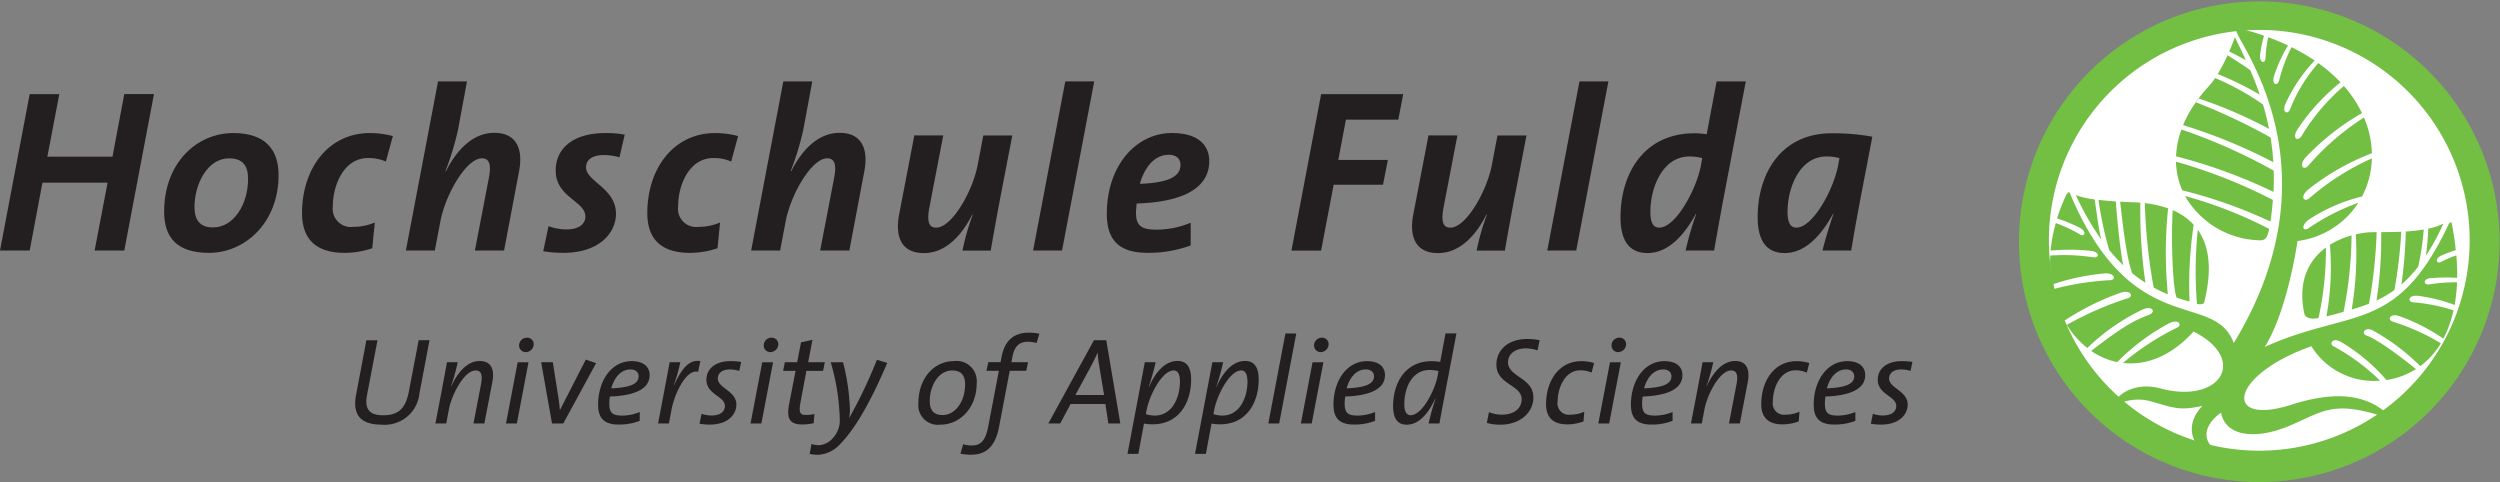 <?xml version="1.0" encoding="UTF-8"?>
<svg xmlns="http://www.w3.org/2000/svg" width="292.472" height="56.392" viewBox="0 0 292.472 56.392">
  <rect x="0" y="0" width="292.472" height="56.392" fill="#808080" stroke="none"/>
  <g id="Group_29652" data-name="Group 29652" transform="translate(-17.146 -10.33)">
    <g id="Bild_Kreis" data-name="Bild Kreis" transform="translate(254.977 12.08)">
      <path id="Path_50766" data-name="Path 50766" d="M468.136,74.2A26.446,26.446,0,1,0,441.69,47.756,26.448,26.448,0,0,0,468.136,74.2Z" transform="translate(-441.69 -21.31)" fill="#fff"></path>
      <path id="Path_50766_-_Outline" data-name="Path 50766 - Outline" d="M468.136,75.952a28.113,28.113,0,1,1,10.975-2.217A28.017,28.017,0,0,1,468.136,75.952Zm0-52.892A24.613,24.613,0,1,0,477.748,25,24.536,24.536,0,0,0,468.136,23.06Z" transform="translate(-441.69 -21.31)" fill="#72bf44"></path>
    </g>
    <g id="Bild_Buchenblatt" data-name="Bild Buchenblatt" transform="translate(256.982 13.7)">
      <g id="Group_18447" data-name="Group 18447">
        <g id="Group_18444" data-name="Group 18444" transform="translate(29.505 22.79)">
          <path id="Path_50767" data-name="Path 50767" d="M508.2,65.395a9.932,9.932,0,0,0-1.378.225,39.275,39.275,0,0,1-.479,8.79c.7-.2,1.373-.421,2.025-.681a56.957,56.957,0,0,0,.894-8.369c-.45,0-.819.012-1.061.035Z" transform="translate(-500.562 -64.362)" fill="#72bf44"></path>
          <path id="Path_50768" data-name="Path 50768" d="M511.928,65.326a47.946,47.946,0,0,1-.548,7.994,12.451,12.451,0,0,0,2.094-1.223,55.531,55.531,0,0,0,.8-6.818c-.848.04-1.655.04-2.336.046Z" transform="translate(-502.695 -64.328)" fill="#72bf44"></path>
          <path id="Path_50769" data-name="Path 50769" d="M501.624,67.126a31.616,31.616,0,0,1-.4,8.364c.929-.2,1.171-.3,2-.525a47.331,47.331,0,0,0,.934-8.935A9.544,9.544,0,0,0,501.624,67.126Z" transform="translate(-498.395 -64.646)" fill="#72bf44"></path>
          <path id="Path_50770" data-name="Path 50770" d="M516.943,65.061a53.016,53.016,0,0,1-.513,6.2,14.375,14.375,0,0,0,1.967-2.088,32.835,32.835,0,0,0,.646-4.343A20.861,20.861,0,0,1,516.943,65.061Z" transform="translate(-504.832 -64.138)" fill="#72bf44"></path>
          <path id="Path_50771" data-name="Path 50771" d="M496.552,76.174c.127.606.848.709,1.667.559a37.4,37.4,0,0,0,.871-8.254c-2,1.465-3.322,3.922-2.538,7.694Z" transform="translate(-496.322 -65.683)" fill="#72bf44"></path>
          <path id="Path_50772" data-name="Path 50772" d="M523.453,63.63a7.218,7.218,0,0,1-1.777.588c-.017.8-.144,2.134-.277,3.178a29.293,29.293,0,0,0,2.053-3.766Z" transform="translate(-506.935 -63.63)" fill="#72bf44"></path>
        </g>
        <path id="Path_50773" data-name="Path 50773" d="M489.744,53.294a18.772,18.772,0,0,1,3.046-.04,25.886,25.886,0,0,0-.092-2.624,11.07,11.07,0,0,0-1.736.733c-.6.34-.859-.363.046-.75a16.431,16.431,0,0,1,1.621-.6c-.1-.981-.248-2-.461-3.086-.058-.306-.271-.156-.41.138-6.062,12.828-11.415,9.725-21.474,14.27,2.694-4.291,3.83-12.39,3.83-12.39a9.989,9.989,0,0,0,7.123-4.476,25.842,25.842,0,0,0-5.768,2.93c-.715.536-1.044-.225-.012-.975a20.064,20.064,0,0,1,6.206-2.688,10.214,10.214,0,0,0,1.154-4.464,29.578,29.578,0,0,0-7.268,4.626c-.658.606-1.2-.115-.225-.94a27.775,27.775,0,0,1,7.493-4.28,11.4,11.4,0,0,0-.929-4.182,29.766,29.766,0,0,0-6.477,5.595c-.571.686-1.206.063-.369-.9a28.49,28.49,0,0,1,6.616-5.208,14.052,14.052,0,0,0-2.117-3.178,23.99,23.99,0,0,0-4.932,5.82c-.467.761-1.194.3-.485-.761a24.137,24.137,0,0,1,5.024-5.485,17.975,17.975,0,0,0-2.6-2.25,18.282,18.282,0,0,0-3.276,5.335c-.288.8-1.061.444-.519-.681a18.9,18.9,0,0,1,3.363-4.955,23.042,23.042,0,0,0-2.7-1.563,18.688,18.688,0,0,0-1.43,3.8c-.173.831-.963.652-.594-.5a17.7,17.7,0,0,1,1.609-3.5c-.727-.34-1.5-.663-2.313-.963a13.691,13.691,0,0,0-.312,2.423c-.006.727-.756.617-.629-.415a14.468,14.468,0,0,1,.45-2.186c-.8-.277-1.644-.536-2.532-.773-.554-.144-.732.2-.7.2-.058,1.165,12.251,15.948-.311,36.528-2.278-6.252-11.876-.161-19.173-17.54-.115-.277-.352.058-.531.444a21.941,21.941,0,0,0-.963,2.515,19.073,19.073,0,0,1,2.665,1.1c.871.467.554,1.142-.017.756a16.93,16.93,0,0,0-2.8-1.309,18.508,18.508,0,0,0-.606,3.219,24.2,24.2,0,0,1,4.655.023c1.206.127,1.05.929.219.744a22.9,22.9,0,0,0-4.909-.185,15.649,15.649,0,0,0,.179,3.4,26.064,26.064,0,0,1,6.241-1.315c1.211-.058,1.3.854.456.8a32.655,32.655,0,0,0-6.6,1.061,12.949,12.949,0,0,0,1.361,3.68,30.229,30.229,0,0,1,6.633-3.293c1.217-.369,1.552.536.669.7a38.967,38.967,0,0,0-7.008,3.074,10.475,10.475,0,0,0,2.4,2.705,24.528,24.528,0,0,1,6.472-4.5c1.165-.513,1.592.3.75.617-1.684.634-3.063,1.35-6.766,4.228a8.3,8.3,0,0,0,3.045,1.309,25.131,25.131,0,0,1,6.091-4.557c1.148-.554,1.615.288.773.588a31.133,31.133,0,0,0-6.195,4.066c2.671.311,5.606-.75,8.26-3.674,6.443,3.253,3.138,8.542-3.893,6.65-3.363-.906-5.549,1.2-5.347,1.95.075.115.012.04.433-.121a5.552,5.552,0,0,1,3.888-.294c2.676.773,3.3,1.084,5.952.513-2.088,2.146-1.43,4.868,1.165,5.71.536.173.709-.069-.092-.952-1.125-1.234-.594-2.734,1.107-3.974.519,2.826,4.107,3.178,7.954,1.563,3.98-1.673,5.047-3.005,10.948-1.131.646.508.975.092.508-.34-2.745-2.405-6.477-2.521-11.172-1.015-8.017,2.567-7.354-3.4,2.33-6.841a8.578,8.578,0,0,0,8.035,4.026,24.532,24.532,0,0,0-5.4-4c-.606-.248-.208-1.107.813-.536a21.574,21.574,0,0,1,5.335,4.459,8.75,8.75,0,0,0,3.449-1.28c-1.9-1.529-4.47-3.461-5.814-3.934-.583-.208-.19-1.073.784-.577a25.156,25.156,0,0,1,5.543,4.17,9.206,9.206,0,0,0,2.405-2.676,25.961,25.961,0,0,0-5.5-2.486c-.871-.208-.49-1.1.7-.669a22.48,22.48,0,0,1,5.093,2.613,13.083,13.083,0,0,0,1.188-3.305,20.226,20.226,0,0,0-4.626-.934c-.848-.023-.675-.929.525-.761a18.843,18.843,0,0,1,4.234,1.061,19.328,19.328,0,0,0,.277-2.653,20.738,20.738,0,0,0-3.259.248c-.629.11-.819-.652.219-.744Z" transform="translate(-445.168 -24.118)" fill="#72bf44"></path>
        <g id="Group_18445" data-name="Group 18445" transform="translate(14.732 0.987)">
          <path id="Path_50774" data-name="Path 50774" d="M482.813,37.2a29.328,29.328,0,0,0-5.595-3.092,7.853,7.853,0,0,1-.79,1.015c-.421.456-.8.917-1.148,1.373a52.416,52.416,0,0,1,8.248,3.559c-.2-.992-.438-1.95-.709-2.861Z" transform="translate(-472.644 -29.334)" fill="#72bf44"></path>
          <path id="Path_50775" data-name="Path 50775" d="M481.25,63.21c.721.046.946-.381,1.131-1.332a49.983,49.983,0,0,0-9.84-3.847A10.331,10.331,0,0,0,481.25,63.21Z" transform="translate(-471.484 -39.457)" fill="#72bf44"></path>
          <path id="Path_50776" data-name="Path 50776" d="M482.168,25.836c-.2.548-.421,1.107-.658,1.661.548.283,1.321.658,1.95,1.021-.427-.934-.865-1.828-1.286-2.688Z" transform="translate(-475.281 -25.83)" fill="#72bf44"></path>
          <path id="Path_50777" data-name="Path 50777" d="M470.72,47.678a61.373,61.373,0,0,1,11.4,4.164c.046-.859.046-1.684.023-2.492a65.147,65.147,0,0,0-10.792-4.81,10.425,10.425,0,0,0-.629,3.138Z" transform="translate(-470.714 -33.748)" fill="#72bf44"></path>
          <path id="Path_50778" data-name="Path 50778" d="M471.448,54.421a56.354,56.354,0,0,1,10.307,3.651v-.012c.138-.865.225-1.7.288-2.515A60.591,60.591,0,0,0,470.71,51.07a8.9,8.9,0,0,0,.733,3.351Z" transform="translate(-470.71 -36.512)" fill="#72bf44"></path>
          <path id="Path_50779" data-name="Path 50779" d="M482.988,31.247c-.64-.513-1.921-1.28-2.665-1.777a20.336,20.336,0,0,1-1.154,2.209,36.22,36.22,0,0,1,4.92,2.411c-.34-.992-.709-1.932-1.1-2.838Z" transform="translate(-474.29 -27.37)" fill="#72bf44"></path>
          <path id="Path_50780" data-name="Path 50780" d="M482.388,43.138a69.255,69.255,0,0,0-8.75-4.118,13.769,13.769,0,0,0-1.488,2.671,63.812,63.812,0,0,1,10.555,4.337c-.063-1-.173-1.967-.323-2.89Z" transform="translate(-471.319 -31.412)" fill="#72bf44"></path>
          <path id="Path_50781" data-name="Path 50781" d="M474.988,38.226l-.288.444a.058.058,0,0,1,.023.006c.1-.144.208-.294.317-.438a.11.11,0,0,1-.046-.017Z" transform="translate(-472.399 -31.074)" fill="#72bf44"></path>
        </g>
        <g id="Group_18446" data-name="Group 18446" transform="translate(3 19.439)">
          <path id="Path_50782" data-name="Path 50782" d="M467.112,60.087a12.637,12.637,0,0,0-2.722-.617,64.666,64.666,0,0,0,1.032,9.88,16.6,16.6,0,0,0,1.661.79,49.765,49.765,0,0,1,.029-10.048Z" transform="translate(-456.303 -58.518)" fill="#72bf44"></path>
          <path id="Path_50783" data-name="Path 50783" d="M472.434,62.6a7.251,7.251,0,0,0-2.446-1.7c-.185,2.613-.069,8.381.386,10.019.012.04.029.115.052.2.525.185,1.032.34,1.529.479a46.748,46.748,0,0,1,.484-9Z" transform="translate(-458.637 -59.123)" fill="#72bf44"></path>
          <path id="Path_50784" data-name="Path 50784" d="M454.99,58.82a41.8,41.8,0,0,0,1.246,5.849,20.146,20.146,0,0,0,1.644,1.788c-.427-2.146-.784-6.235-.865-7.458-.64-.04-1.344-.1-2.024-.179Z" transform="translate(-452.325 -58.243)" fill="#72bf44"></path>
          <path id="Path_50785" data-name="Path 50785" d="M474.941,64.88a47.808,47.808,0,0,0-.1,8.669c.381.081.779.087.859-.225C476.717,69.241,476.164,66.6,474.941,64.88Z" transform="translate(-460.659 -60.808)" fill="#72bf44"></path>
          <path id="Path_50786" data-name="Path 50786" d="M461.745,59.3c-.409-.035-.767-.052-1.044-.058-.317-.012-.784-.029-1.321-.058.213,1.748.652,6.293,1.407,8.358a16.1,16.1,0,0,0,1.552,1.125A57.8,57.8,0,0,1,461.745,59.3Z" transform="translate(-454.183 -58.396)" fill="#72bf44"></path>
          <path id="Path_50787" data-name="Path 50787" d="M450.376,57.82a32.618,32.618,0,0,0,2.988,5.22c-.306-1.079-.617-3.772-.784-4.7a8.5,8.5,0,0,1-2.209-.513Z" transform="translate(-450.37 -57.82)" fill="#72bf44"></path>
        </g>
      </g>
    </g>
    <g id="Schrift" transform="translate(17.146 19.844)">
      <g id="Group_18448" data-name="Group 18448">
        <path id="Path_50788" data-name="Path 50788" d="M43.9,55.662H40.429l1.517-7.942H34.326l-1.494,7.942H29.36l3.472-18.3H36.3L34.9,44.68h7.619L43.9,37.36h3.472L43.9,55.662Z" transform="translate(-29.36 -35.866)" fill="#231f20"></path>
        <path id="Path_50789" data-name="Path 50789" d="M67.91,59.276c-3.766,0-5.26-1.788-5.26-4.828,0-5.641,3.766-9.188,8.1-9.188,3.847,0,5.289,2.059,5.289,4.909C76.043,55.723,72.138,59.276,67.91,59.276Zm2.33-11.057c-2.521,0-4.038,3.011-4.038,5.693,0,1.465.594,2.388,2.169,2.388,2.411,0,4.1-2.682,4.1-5.693,0-1.546-.652-2.388-2.221-2.388Z" transform="translate(-43.449 -39.209)" fill="#231f20"></path>
        <path id="Path_50790" data-name="Path 50790" d="M100.431,48.6a4.939,4.939,0,0,0-2.088-.41c-2.821,0-4.118,3.144-4.118,5.664a2.128,2.128,0,0,0,2.388,2.388,6.493,6.493,0,0,0,2.521-.513l-.3,3.011a9.983,9.983,0,0,1-3.224.542c-3.6,0-4.989-1.846-4.989-4.66,0-5.151,3.034-9.356,7.942-9.356a10.657,10.657,0,0,1,2.682.352l-.813,2.982Z" transform="translate(-55.286 -39.214)" fill="#231f20"></path>
        <path id="Path_50791" data-name="Path 50791" d="M123.17,54.57h-3.415l1.627-8.456c.323-1.655.052-2.33-.813-2.33-1.817,0-4.257,4.228-4.851,7.371l-.652,3.415H111.68l3.766-19.79h3.386l-1.056,5.693a34.224,34.224,0,0,1-1.465,4.8l.052.029c1.217-2.411,3.092-4.5,5.664-4.5s3.392,1.846,2.9,4.47l-1.759,9.3Z" transform="translate(-64.198 -34.774)" fill="#231f20"></path>
        <path id="Path_50792" data-name="Path 50792" d="M148.453,48.109a5.983,5.983,0,0,0-1.817-.271c-1.407,0-2.088.571-2.088,1.436,0,1.655,3.5,2.44,3.5,5.422,0,2.249-1.95,4.58-6.154,4.58a14.733,14.733,0,0,1-2.359-.19l.623-2.93a6.54,6.54,0,0,0,2.059.381c1.384,0,2.249-.542,2.249-1.517,0-1.817-3.472-2.221-3.472-5.393,0-2.469,1.926-4.366,5.8-4.366a11.357,11.357,0,0,1,2.278.19l-.623,2.659Z" transform="translate(-75.985 -39.209)" fill="#231f20"></path>
        <path id="Path_50793" data-name="Path 50793" d="M170.461,48.6a4.938,4.938,0,0,0-2.088-.41c-2.821,0-4.118,3.144-4.118,5.664a2.128,2.128,0,0,0,2.388,2.388,6.493,6.493,0,0,0,2.521-.513l-.3,3.011a9.983,9.983,0,0,1-3.224.542c-3.6,0-4.989-1.846-4.989-4.66,0-5.151,3.034-9.356,7.942-9.356a10.657,10.657,0,0,1,2.682.352l-.813,2.982Z" transform="translate(-84.923 -39.214)" fill="#231f20"></path>
        <path id="Path_50794" data-name="Path 50794" d="M193.2,54.57h-3.415l1.627-8.456c.323-1.655.052-2.33-.813-2.33-1.817,0-4.257,4.228-4.851,7.371L185.1,54.57H181.71l3.766-19.79h3.386l-1.056,5.693a34.226,34.226,0,0,1-1.465,4.8l.052.029c1.217-2.411,3.092-4.5,5.664-4.5s3.386,1.846,2.9,4.47l-1.759,9.3Z" transform="translate(-93.835 -34.774)" fill="#231f20"></path>
        <path id="Path_50795" data-name="Path 50795" d="M223.5,52.788c-.352,1.846-.894,4.8-1.165,6.425h-3.305a27.108,27.108,0,0,1,1.194-4.176l-.052-.029c-1.223,2.411-3.092,4.5-5.664,4.5s-3.386-1.846-2.9-4.47l1.788-9.3h3.386L215.15,54.2c-.3,1.655-.052,2.33.813,2.33,1.817,0,4.257-4.228,4.851-7.371l.652-3.415h3.392L223.5,52.788Z" transform="translate(-106.43 -39.413)" fill="#231f20"></path>
        <path id="Path_50796" data-name="Path 50796" d="M242.286,54.57H238.9l3.766-19.79h3.386Z" transform="translate(-118.039 -34.774)" fill="#231f20"></path>
        <path id="Path_50797" data-name="Path 50797" d="M257.345,53.5c-.029.3-.081.761-.081,1.056,0,1.546.594,2.007,2.469,2.007a10.523,10.523,0,0,0,3.928-.813v2.659a14.317,14.317,0,0,1-5.041.865c-3.415,0-4.77-1.575-4.77-4.557,0-5.641,3.415-9.459,7.619-9.459,3.334,0,4.366,1.655,4.366,3.282,0,3.224-3.2,4.8-8.485,4.96Zm3.738-5.693c-1.759,0-2.872,1.627-3.363,3.392,3.115-.11,4.747-.761,4.747-2.2,0-.761-.513-1.194-1.384-1.194Z" transform="translate(-124.365 -39.209)" fill="#231f20"></path>
        <path id="Path_50798" data-name="Path 50798" d="M303.8,40.352h-6.126l-.894,4.718h5.8l-.571,2.9h-5.774l-1.465,7.7H291.3l3.472-18.3h9.6Z" transform="translate(-140.215 -35.87)" fill="#231f20"></path>
        <path id="Path_50799" data-name="Path 50799" d="M327.786,52.788c-.352,1.846-.894,4.8-1.165,6.425h-3.305a27.11,27.11,0,0,1,1.194-4.176l-.052-.029c-1.223,2.411-3.092,4.5-5.664,4.5s-3.386-1.846-2.9-4.47l1.788-9.3h3.386L319.44,54.2c-.3,1.655-.052,2.33.813,2.33,1.817,0,4.257-4.228,4.851-7.371l.652-3.415h3.392l-1.355,7.048Z" transform="translate(-150.566 -39.413)" fill="#231f20"></path>
        <path id="Path_50800" data-name="Path 50800" d="M346.576,54.57H343.19l3.766-19.79h3.386Z" transform="translate(-162.175 -34.774)" fill="#231f20"></path>
        <path id="Path_50801" data-name="Path 50801" d="M369.858,49.715c-.271,1.494-.652,3.6-.865,4.851h-3.334a34.764,34.764,0,0,1,1.246-4.286h-.052c-1.084,1.978-2.953,4.58-5.641,4.58-2.059,0-3.172-1.327-3.172-4.2,0-5.1,2.74-9.811,8.646-9.811a9.56,9.56,0,0,1,1.436.11l1.165-6.183H372.7l-2.849,14.939Zm-3.766-6.154c-3.115,0-4.557,3.634-4.557,6.454,0,1.327.352,1.869,1.032,1.869,1.926,0,4.337-4.418,4.88-7.268l.161-.865A6.04,6.04,0,0,0,366.092,43.56Z" transform="translate(-168.459 -34.77)" fill="#231f20"></path>
        <path id="Path_50802" data-name="Path 50802" d="M396.813,59.022h-3.363c.242-1.056.652-2.411,1.275-4.286h-.052c-1.084,1.978-2.953,4.58-5.641,4.58-2.059,0-3.172-1.327-3.172-4.2,0-5.1,2.74-9.811,8.646-9.811a25.316,25.316,0,0,1,4.77.4c-1.194,6.264-1.9,9.759-2.469,13.312Zm-2.9-11.005c-3.12,0-4.557,3.634-4.557,6.454,0,1.327.352,1.869,1.033,1.869,1.926,0,4.337-4.418,4.88-7.268l.161-.865a6.04,6.04,0,0,0-1.517-.19Z" transform="translate(-180.233 -39.226)" fill="#231f20"></path>
      </g>
      <g id="Group_18449" data-name="Group 18449" transform="translate(41.553 29.411)">
        <path id="Path_50803" data-name="Path 50803" d="M108.922,93.462a4.078,4.078,0,0,1-4.441,3.7c-2.844,0-3.345-1.569-2.97-3.53l1.2-6.345h1.3l-1.223,6.4c-.288,1.557.156,2.376,1.886,2.376s2.607-.721,3-2.751l1.154-6.027h1.269l-1.171,6.172Z" transform="translate(-101.401 -86.408)" fill="#231f20"></path>
        <path id="Path_50804" data-name="Path 50804" d="M123.392,98.8h-1.269l.883-4.586c.213-1.125.012-1.615-.634-1.615-1.327,0-2.8,2.815-3.132,4.586l-.3,1.615H117.67l.721-3.749c.185-1.027.444-2.365.634-3.415h1.257a22.486,22.486,0,0,1-.79,2.826h.029c.681-1.511,1.817-2.97,3.317-2.97,1.327,0,1.777.934,1.5,2.434L123.4,98.8Z" transform="translate(-108.286 -88.185)" fill="#231f20"></path>
        <path id="Path_50805" data-name="Path 50805" d="M133.259,96.8H131.99l1.367-7.164h1.269Zm1.067-8.346a.776.776,0,0,1-.8-.825.9.9,0,0,1,.911-.865.755.755,0,0,1,.79.808.944.944,0,0,1-.911.883Z" transform="translate(-114.347 -86.183)" fill="#231f20"></path>
        <path id="Path_50806" data-name="Path 50806" d="M141.716,98.679h-1.327l-1.269-7.164h1.367l.663,4.211c.069.45.133.952.156,1.384h.012l3.028-5.9,1.2.421-3.836,7.048Z" transform="translate(-117.364 -88.066)" fill="#231f20"></path>
        <path id="Path_50807" data-name="Path 50807" d="M152.049,95.656a4.765,4.765,0,0,0-.069.836c0,1.113.386,1.4,1.54,1.4a5.358,5.358,0,0,0,2.019-.421v1.038a6.663,6.663,0,0,1-2.463.433c-1.644,0-2.405-.7-2.405-2.319,0-2.786,1.54-5.1,3.922-5.1,1.528,0,2.105.779,2.105,1.632,0,1.54-1.575,2.394-4.643,2.509Zm2.394-3.161c-1.142,0-1.9,1-2.232,2.209,2.221-.087,3.2-.531,3.2-1.4,0-.519-.386-.808-.963-.808Z" transform="translate(-122.252 -88.198)" fill="#231f20"></path>
        <path id="Path_50808" data-name="Path 50808" d="M167.524,92.748c-1.327-.375-2.74,2.434-3.115,4.424l-.3,1.615H162.84l1.355-7.164h1.24a19.58,19.58,0,0,1-.738,2.642l.029.012c.807-1.742,1.673-3.017,3.057-2.786Z" transform="translate(-127.403 -88.174)" fill="#231f20"></path>
        <path id="Path_50809" data-name="Path 50809" d="M175.887,92.668a3.459,3.459,0,0,0-1.079-.173c-.934,0-1.425.45-1.425,1.056,0,1.136,2.174,1.442,2.174,3.057,0,1.2-1.056,2.336-3.086,2.336a6.359,6.359,0,0,1-1.223-.1l.231-1.154a3.973,3.973,0,0,0,1.165.19c.934,0,1.569-.375,1.569-1.125,0-1.136-2.163-1.327-2.163-3.057,0-1.223.981-2.18,2.844-2.18a7.169,7.169,0,0,1,1.223.1l-.231,1.05Z" transform="translate(-130.962 -88.198)" fill="#231f20"></path>
        <path id="Path_50810" data-name="Path 50810" d="M182.859,96.8H181.59l1.367-7.164h1.269Zm1.067-8.346a.769.769,0,0,1-.79-.825.9.9,0,0,1,.911-.865.755.755,0,0,1,.79.808A.944.944,0,0,1,183.926,88.45Z" transform="translate(-135.338 -86.183)" fill="#231f20"></path>
        <path id="Path_50811" data-name="Path 50811" d="M192.866,90.824h-1.944l-.7,3.749c-.2,1.107-.058,1.413.646,1.413a4.041,4.041,0,0,0,.992-.115l-.087,1.084a7.085,7.085,0,0,1-1.338.144c-1.471,0-1.846-.692-1.546-2.324l.767-3.951H188.2l.2-1.009h1.442l.45-2.324,1.338-.3-.5,2.624h1.944l-.2,1.009Z" transform="translate(-138.135 -86.365)" fill="#231f20"></path>
        <path id="Path_50812" data-name="Path 50812" d="M197.195,101.061a3.739,3.739,0,0,1-2.6,1.3,4.541,4.541,0,0,1-1.009-.1l.213-1.165a2.794,2.794,0,0,0,.911.144,2.355,2.355,0,0,0,1.586-.825,3.04,3.04,0,0,0,.808-2.29,25.694,25.694,0,0,0-1.056-6.587h1.442a25.2,25.2,0,0,1,.807,5.624,4.979,4.979,0,0,1-.1.894h.012a55.016,55.016,0,0,0,3.242-6.806l1.211.363c-1.886,4.424-3.7,7.654-5.48,9.459Z" transform="translate(-140.416 -88.083)" fill="#231f20"></path>
        <path id="Path_50813" data-name="Path 50813" d="M218.264,98.943a2.289,2.289,0,0,1-2.624-2.549c0-2.855,1.817-4.874,4.153-4.874a2.358,2.358,0,0,1,2.665,2.584c0,2.953-2.03,4.845-4.193,4.845Zm1.327-6.333c-1.575,0-2.624,1.759-2.624,3.559,0,1.067.433,1.661,1.511,1.661,1.4,0,2.624-1.5,2.624-3.588C221.1,93.187,220.629,92.61,219.591,92.61Z" transform="translate(-149.748 -88.198)" fill="#231f20"></path>
        <path id="Path_50814" data-name="Path 50814" d="M233.071,86.96a4.178,4.178,0,0,0-1.009-.144c-1.038,0-1.615.548-1.846,1.9l-.087.49h1.944l-.213,1.009h-1.932l-1.24,6.518c-.444,2.353-1.54,3.3-3.288,3.3a5.8,5.8,0,0,1-1.24-.127l.317-1.1a3.612,3.612,0,0,0,1.009.144c1.021,0,1.6-.519,1.921-2.192l1.252-6.547h-1.454l.219-1.009h1.43l.1-.508c.346-1.961,1.384-2.942,3.242-2.942a6.1,6.1,0,0,1,1.2.127l-.317,1.067Z" transform="translate(-153.354 -85.76)" fill="#231f20"></path>
        <path id="Path_50815" data-name="Path 50815" d="M249.01,97.016l-.346-2.278H244.6l-1.223,2.278H241.99l5.335-9.736h1.442l1.644,9.736Zm-1.079-6.806a11.861,11.861,0,0,1-.173-1.442h-.029c-.185.45-.433.952-.7,1.459l-1.875,3.461h3.357l-.577-3.472Z" transform="translate(-160.899 -86.403)" fill="#231f20"></path>
        <path id="Path_50816" data-name="Path 50816" d="M260.982,98.9a5.766,5.766,0,0,1-1.009-.087l-.663,3.547H258.04l2.03-10.728h1.269a29.085,29.085,0,0,1-.808,2.867l.029.017c.733-1.684,1.863-3.028,3.328-3.028,1.038,0,1.6.663,1.6,2.175,0,2.642-1.367,5.237-4.516,5.237Zm2.463-6.3c-1.355,0-2.809,2.867-3.144,4.557l-.115.548a3.592,3.592,0,0,0,1.038.173c2.105,0,2.953-2.192,2.953-3.968,0-.934-.288-1.315-.733-1.315Z" transform="translate(-167.692 -88.185)" fill="#231f20"></path>
        <path id="Path_50817" data-name="Path 50817" d="M274.682,98.9a5.767,5.767,0,0,1-1.009-.087l-.663,3.547H271.74l2.03-10.728h1.269a29.067,29.067,0,0,1-.807,2.867l.029.017c.732-1.684,1.863-3.028,3.328-3.028,1.038,0,1.6.663,1.6,2.175,0,2.642-1.367,5.237-4.511,5.237Zm2.463-6.3c-1.355,0-2.809,2.867-3.144,4.557l-.115.548a3.592,3.592,0,0,0,1.038.173c2.105,0,2.953-2.192,2.953-3.968,0-.934-.288-1.315-.733-1.315Z" transform="translate(-173.49 -88.185)" fill="#231f20"></path>
        <path id="Path_50818" data-name="Path 50818" d="M287.879,96.437H286.61l2-10.527h1.269Z" transform="translate(-179.783 -85.823)" fill="#231f20"></path>
        <path id="Path_50819" data-name="Path 50819" d="M294.479,96.8H293.21l1.367-7.164h1.269Zm1.067-8.346a.772.772,0,0,1-.79-.825.908.908,0,0,1,.911-.865.755.755,0,0,1,.79.808A.944.944,0,0,1,295.546,88.45Z" transform="translate(-182.576 -86.183)" fill="#231f20"></path>
        <path id="Path_50820" data-name="Path 50820" d="M301.2,95.656a4.765,4.765,0,0,0-.069.836c0,1.113.386,1.4,1.54,1.4a5.405,5.405,0,0,0,2.019-.421v1.038a6.663,6.663,0,0,1-2.463.433c-1.644,0-2.405-.7-2.405-2.319,0-2.786,1.54-5.1,3.922-5.1,1.528,0,2.105.779,2.105,1.632,0,1.54-1.569,2.394-4.643,2.509Zm2.394-3.161c-1.142,0-1.9,1-2.232,2.209,2.221-.087,3.2-.531,3.2-1.4,0-.519-.386-.808-.963-.808Z" transform="translate(-185.373 -88.198)" fill="#231f20"></path>
        <path id="Path_50821" data-name="Path 50821" d="M317.811,93.854c-.185.992-.375,1.99-.473,2.578h-1.269a26.69,26.69,0,0,1,.819-2.913l-.029-.017c-.519,1.107-1.6,3.074-3.345,3.074-1.038,0-1.6-.663-1.6-2.18,0-2.636,1.367-5.249,4.5-5.249a6.016,6.016,0,0,1,1.009.087l.623-3.334h1.281l-1.511,7.948Zm-1.615-3.68c-2.134,0-2.97,2.2-2.97,3.98,0,.934.288,1.315.733,1.315,1.355,0,2.826-2.872,3.161-4.586l.1-.577a4.3,4.3,0,0,0-1.027-.127Z" transform="translate(-190.49 -85.819)" fill="#231f20"></path>
        <path id="Path_50822" data-name="Path 50822" d="M336.844,88.362a4.17,4.17,0,0,0-1.355-.231c-1.442,0-2.088.819-2.088,1.6,0,1.759,2.97,1.817,2.97,4.124,0,1.8-1.586,3.2-3.847,3.2a5.9,5.9,0,0,1-1.6-.2l.248-1.269a4.053,4.053,0,0,0,1.471.3c1.5,0,2.353-.733,2.353-1.817,0-1.684-2.953-1.7-2.953-4.038,0-1.6,1.252-3,3.588-3a6.681,6.681,0,0,1,1.471.144l-.242,1.182Z" transform="translate(-198.535 -86.297)" fill="#231f20"></path>
        <path id="Path_50823" data-name="Path 50823" d="M348.275,92.874a3.148,3.148,0,0,0-1.315-.277c-1.817,0-2.665,2.048-2.665,3.68a1.32,1.32,0,0,0,1.5,1.511,3.835,3.835,0,0,0,1.615-.346l-.087,1.136a5.455,5.455,0,0,1-1.892.346c-1.857,0-2.492-1.009-2.492-2.365,0-2.74,1.54-5.03,4.107-5.03a5.125,5.125,0,0,1,1.511.219l-.288,1.125Z" transform="translate(-203.622 -88.202)" fill="#231f20"></path>
        <path id="Path_50824" data-name="Path 50824" d="M354.809,96.8H353.54l1.367-7.164h1.269Zm1.067-8.346a.769.769,0,0,1-.79-.825A.908.908,0,0,1,356,86.76a.755.755,0,0,1,.79.808A.944.944,0,0,1,355.876,88.45Z" transform="translate(-208.108 -86.183)" fill="#231f20"></path>
        <path id="Path_50825" data-name="Path 50825" d="M361.529,95.656a5.391,5.391,0,0,0-.069.836c0,1.113.392,1.4,1.546,1.4a5.405,5.405,0,0,0,2.019-.421v1.038a6.673,6.673,0,0,1-2.469.433c-1.644,0-2.405-.7-2.405-2.319,0-2.786,1.54-5.1,3.922-5.1,1.529,0,2.105.779,2.105,1.632,0,1.54-1.575,2.394-4.643,2.509Zm2.394-3.161c-1.136,0-1.9,1-2.232,2.209,2.221-.087,3.2-.531,3.2-1.4,0-.519-.386-.808-.963-.808Z" transform="translate(-210.905 -88.198)" fill="#231f20"></path>
        <path id="Path_50826" data-name="Path 50826" d="M378.046,98.8h-1.269l.883-4.586c.213-1.125.012-1.615-.634-1.615-1.327,0-2.8,2.815-3.126,4.586l-.3,1.615H372.33l.721-3.749c.19-1.027.444-2.365.635-3.415h1.252a21.866,21.866,0,0,1-.8,2.826h.029c.675-1.511,1.817-2.97,3.317-2.97,1.327,0,1.771.934,1.5,2.434l-.934,4.874Z" transform="translate(-216.06 -88.185)" fill="#231f20"></path>
        <path id="Path_50827" data-name="Path 50827" d="M391.925,92.874a3.148,3.148,0,0,0-1.315-.277c-1.817,0-2.665,2.048-2.665,3.68a1.32,1.32,0,0,0,1.5,1.511,3.835,3.835,0,0,0,1.615-.346l-.086,1.136a5.455,5.455,0,0,1-1.892.346c-1.857,0-2.492-1.009-2.492-2.365,0-2.74,1.54-5.03,4.107-5.03a5.124,5.124,0,0,1,1.511.219l-.288,1.125Z" transform="translate(-222.095 -88.202)" fill="#231f20"></path>
        <path id="Path_50828" data-name="Path 50828" d="M398.6,95.656a5.391,5.391,0,0,0-.069.836c0,1.113.392,1.4,1.546,1.4a5.4,5.4,0,0,0,2.019-.421v1.038a6.673,6.673,0,0,1-2.469.433c-1.644,0-2.405-.7-2.405-2.319,0-2.786,1.54-5.1,3.922-5.1,1.528,0,2.105.779,2.105,1.632,0,1.54-1.575,2.394-4.643,2.509Zm2.394-3.161c-1.136,0-1.9,1-2.232,2.209,2.221-.087,3.2-.531,3.2-1.4,0-.519-.387-.808-.963-.808Z" transform="translate(-226.593 -88.198)" fill="#231f20"></path>
        <path id="Path_50829" data-name="Path 50829" d="M413.457,92.668a3.459,3.459,0,0,0-1.079-.173c-.934,0-1.425.45-1.425,1.056,0,1.136,2.174,1.442,2.174,3.057,0,1.2-1.05,2.336-3.086,2.336a6.359,6.359,0,0,1-1.223-.1l.231-1.154a3.942,3.942,0,0,0,1.165.19c.934,0,1.575-.375,1.575-1.125,0-1.136-2.163-1.327-2.163-3.057,0-1.223.981-2.18,2.838-2.18a7.168,7.168,0,0,1,1.223.1l-.231,1.05Z" transform="translate(-231.503 -88.198)" fill="#231f20"></path>
      </g>
    </g>
  </g>
</svg>
